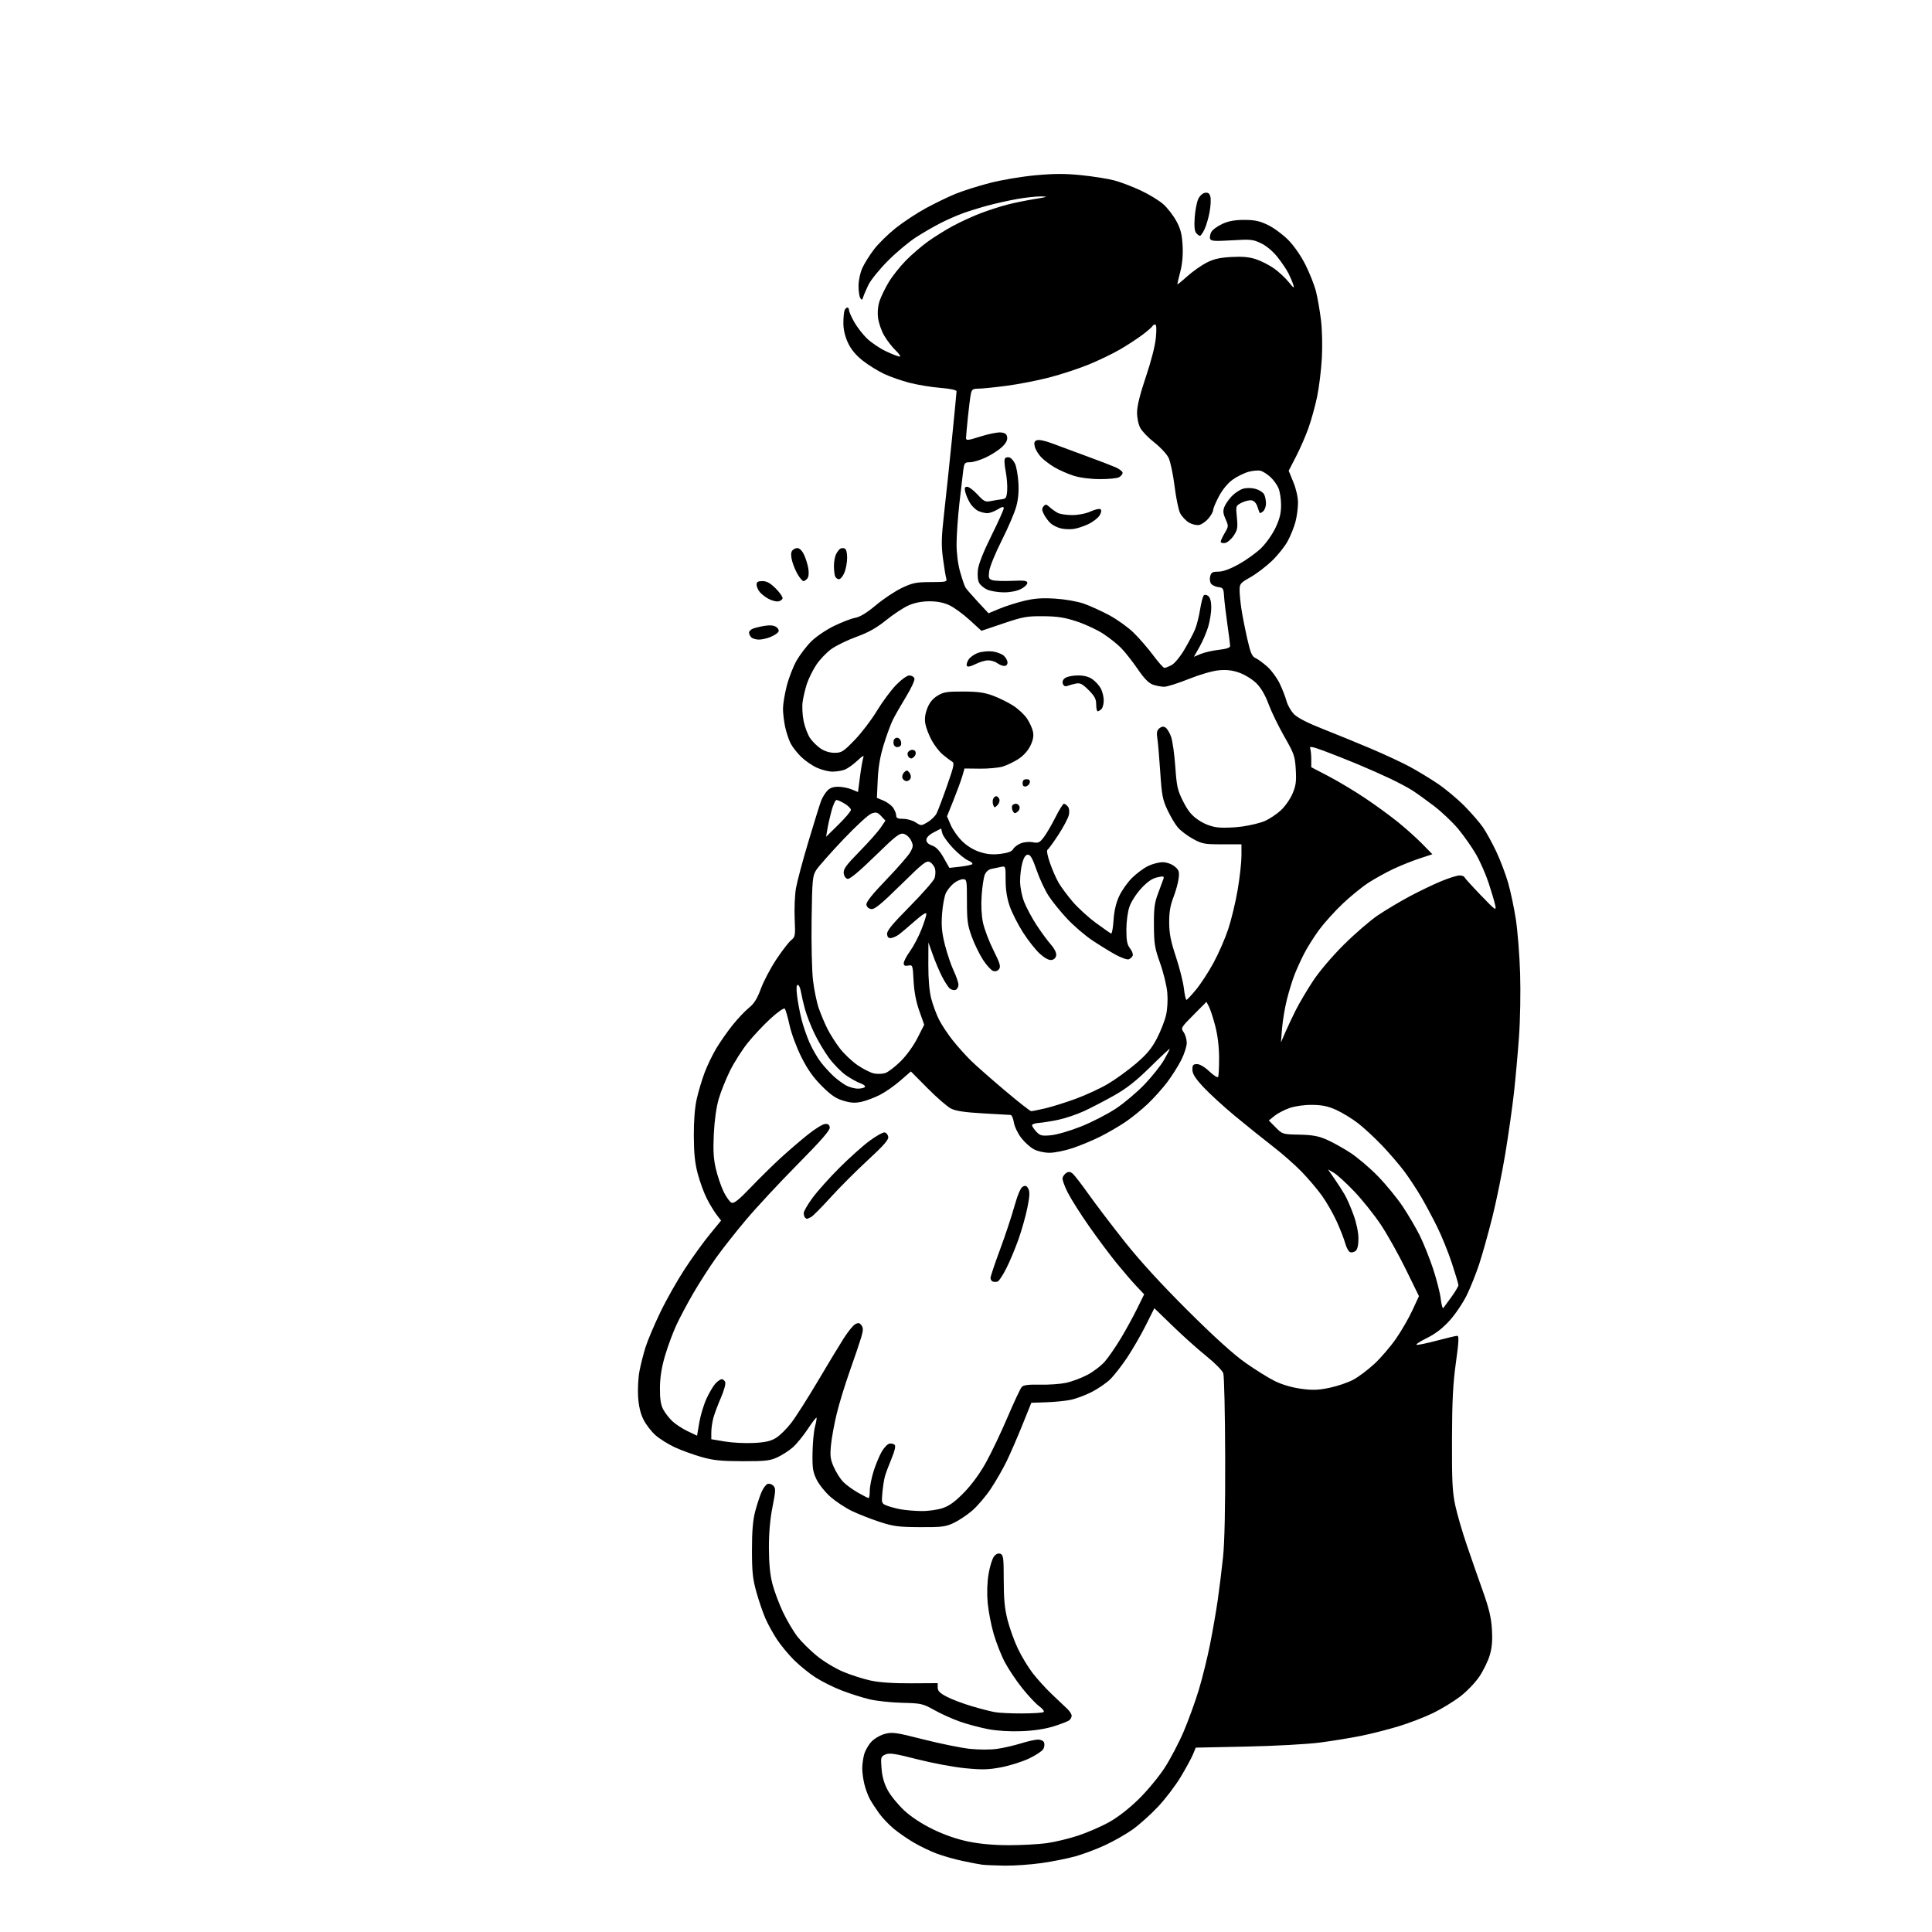 <svg version="1.1" xmlns="http://www.w3.org/2000/svg" xmlns:xlink="http://www.w3.org/1999/xlink" width="1024" height="1024" viewBox="0 0 1024 1024"><path stroke="none" fill="black" fill-rule="evenodd" d="M532.5,988.832C527.55,988.76 522.15,988.525 520.5,988.31C518.85,988.096 514.125,987.197 510.0,986.312C505.875,985.428 499.773,983.682 496.441,982.433C493.108,981.183 487.674,978.574 484.366,976.635C481.057,974.696 476.279,971.397 473.747,969.305C471.215,967.212 467.737,963.558 466.017,961.184C464.298,958.81 462.093,955.435 461.116,953.684C460.14,951.933 458.815,948.388 458.171,945.807C457.527,943.226 457.003,939.401 457.006,937.307C457.009,935.213 457.47,931.848 458.031,929.829C458.592,927.809 460.308,924.811 461.845,923.166C463.408,921.493 466.556,919.658 468.987,919.003C472.934,917.941 474.817,918.209 489.417,921.915C498.263,924.16 509.276,926.405 513.89,926.903C518.763,927.429 524.869,927.443 528.453,926.935C531.848,926.455 537.522,925.153 541.063,924.044C544.603,922.934 548.689,922.02 550.143,922.013C551.633,922.006 553.049,922.686 553.389,923.572C553.721,924.437 553.54,925.992 552.986,927.026C552.432,928.061 549.053,930.305 545.476,932.012C541.899,933.718 535.266,935.822 530.736,936.685C523.908,937.987 520.62,938.073 511.5,937.185C505.45,936.597 494.042,934.463 486.149,932.443C474.192,929.384 471.375,928.964 469.265,929.925C466.853,931.024 466.757,931.382 467.242,937.426C467.591,941.773 468.642,945.409 470.578,948.966C472.132,951.822 476.045,956.603 479.272,959.591C483.006,963.049 488.539,966.677 494.494,969.574C500.548,972.519 507.141,974.804 513.175,976.05C519.357,977.325 526.605,977.978 534.678,977.987C541.375,977.994 550.375,977.519 554.678,976.93C558.98,976.342 566.55,974.52 571.5,972.881C576.45,971.243 583.87,968.012 587.989,965.701C592.573,963.13 598.636,958.396 603.618,953.5C608.094,949.1 614.239,941.675 617.272,937.0C620.306,932.325 624.844,923.683 627.356,917.795C629.868,911.907 633.469,901.993 635.357,895.763C637.246,889.534 639.947,878.601 641.361,871.469C642.775,864.336 644.609,853.775 645.437,848.0C646.266,842.225 647.517,832.1 648.218,825.5C649.063,817.543 649.45,799.519 649.369,772.0C649.301,749.175 648.852,729.326 648.373,727.89C647.891,726.45 643.929,722.416 639.533,718.89C635.152,715.376 627.125,708.199 621.697,702.941L611.828,693.383L607.294,702.441C604.8,707.424 600.367,715.1 597.443,719.5C594.519,723.9 590.411,729.15 588.313,731.166C586.216,733.182 581.77,736.207 578.433,737.887C575.095,739.568 570.145,741.398 567.433,741.955C564.72,742.512 558.929,743.087 554.564,743.234L546.629,743.5L541.935,755.145C539.353,761.55 535.616,770.168 533.63,774.297C531.644,778.425 527.798,785.124 525.084,789.183C522.369,793.241 517.869,798.484 515.082,800.833C512.296,803.183 507.875,806.094 505.258,807.303C501.093,809.226 498.879,809.49 487.5,809.423C476.097,809.355 473.456,809.002 466.0,806.555C461.325,805.021 454.739,802.422 451.365,800.78C447.991,799.138 442.969,795.816 440.205,793.398C437.441,790.98 434.126,786.864 432.84,784.251C430.835,780.181 430.522,778.134 430.654,769.964C430.739,764.719 431.331,758.486 431.97,756.113C432.609,753.74 432.958,751.625 432.746,751.413C432.535,751.201 430.431,753.944 428.071,757.507C425.711,761.07 422.165,765.404 420.191,767.137C418.217,768.87 414.554,771.236 412.051,772.394C408.095,774.225 405.669,774.496 393.5,774.468C382.096,774.441 378.056,774.023 371.711,772.21C367.428,770.986 361.128,768.696 357.711,767.121C354.295,765.546 349.696,762.682 347.492,760.757C345.287,758.833 342.402,755.092 341.08,752.445C339.444,749.17 338.526,745.296 338.207,740.321C337.949,736.301 338.27,730.196 338.921,726.755C339.572,723.315 341.029,717.575 342.16,714.0C343.29,710.425 346.816,702.1 349.995,695.5C353.174,688.9 359.026,678.55 363,672.5C366.975,666.45 372.918,658.224 376.208,654.219L382.19,646.938L379.737,643.719C378.388,641.949 376.065,638.094 374.576,635.154C373.087,632.214 370.952,626.364 369.831,622.154C368.318,616.475 367.779,611.275 367.74,602.0C367.706,593.922 368.259,586.983 369.302,582.385C370.19,578.471 372.06,572.23 373.458,568.515C374.856,564.8 377.652,559.002 379.67,555.631C381.688,552.259 385.563,546.722 388.281,543.328C390.999,539.933 394.891,535.815 396.93,534.176C399.696,531.954 401.313,529.367 403.298,523.991C404.761,520.028 408.457,513.03 411.511,508.44C414.565,503.85 418.089,499.286 419.342,498.297C421.492,496.601 421.596,495.956 421.194,486.826C420.96,481.506 421.271,474.266 421.885,470.738C422.5,467.209 425.485,456.037 428.52,445.911C431.555,435.785 434.552,426.15 435.181,424.5C435.809,422.85 437.229,420.487 438.336,419.25C439.764,417.653 441.469,417 444.206,417.0C446.328,417 449.571,417.629 451.412,418.399L454.76,419.797L455.813,411.649C456.393,407.167 457.188,402.6 457.581,401.5C458.083,400.093 457.14,400.594 454.397,403.19C452.254,405.22 449.233,407.358 447.685,407.94C446.137,408.523 443.212,408.99 441.185,408.978C439.158,408.966 435.475,408.041 433.0,406.923C430.525,405.805 426.774,403.228 424.665,401.195C422.556,399.163 420.024,395.925 419.038,394.0C418.053,392.075 416.741,388.115 416.123,385.201C415.505,382.286 415.0,377.971 415.0,375.611C415.0,373.251 415.893,367.827 416.985,363.557C418.077,359.288 420.422,353.253 422.196,350.147C423.97,347.041 427.464,342.465 429.961,339.977C432.477,337.47 437.842,333.823 442.0,331.794C446.125,329.781 451.212,327.824 453.305,327.445C455.881,326.979 459.434,324.808 464.305,320.724C468.262,317.406 474.425,313.307 478.0,311.614C483.71,308.91 485.569,308.534 493.301,308.518C501.626,308.501 502.069,308.392 501.514,306.5C501.192,305.4 500.415,300.66 499.789,295.967C498.845,288.888 498.95,284.797 500.404,271.967C501.369,263.46 503.243,245.7 504.569,232.5C505.895,219.3 506.985,207.999 506.99,207.388C506.996,206.71 503.65,206.003 498.436,205.58C493.725,205.198 486.413,204.001 482.186,202.92C477.958,201.839 471.8,199.683 468.5,198.128C465.2,196.574 460.097,193.392 457.16,191.057C453.56,188.195 451.039,185.132 449.42,181.656C447.869,178.324 447.016,174.672 447.01,171.332C447.004,168.489 447.273,165.452 447.607,164.582C447.941,163.712 448.616,163 449.107,163C449.598,163 450.0,163.618 450.0,164.374C450.0,165.13 451.21,167.912 452.688,170.558C454.167,173.203 457.204,177.151 459.438,179.331C461.672,181.511 466.2,184.578 469.5,186.146C472.8,187.715 476.095,188.999 476.821,188.999C477.548,189 476.609,187.537 474.735,185.75C472.861,183.962 470.114,180.409 468.629,177.852C467.145,175.296 465.678,171.021 465.369,168.352C465.012,165.266 465.348,161.946 466.294,159.231C467.111,156.882 469.292,152.456 471.14,149.393C472.988,146.331 476.997,141.278 480.049,138.163C483.101,135.048 488.371,130.498 491.76,128.052C495.15,125.606 501.203,121.838 505.212,119.679C509.22,117.521 515.875,114.483 520.0,112.929C524.125,111.375 530.425,109.348 534.0,108.426C537.575,107.504 544.1,106.175 548.5,105.474C555.181,104.408 555.758,104.182 552.0,104.1C549.525,104.047 543.764,104.66 539.197,105.464C534.631,106.268 527.431,107.875 523.197,109.036C518.964,110.197 513.136,112.008 510.247,113.06C507.358,114.113 502.183,116.387 498.747,118.115C495.311,119.842 489.35,123.283 485.5,125.761C481.65,128.239 474.883,133.919 470.463,138.383C466.043,142.847 461.454,148.525 460.265,151.0C459.077,153.475 457.832,156.387 457.499,157.472C456.992,159.12 456.739,159.202 455.962,157.972C455.45,157.162 455.034,154.25 455.037,151.5C455.041,148.625 455.907,144.598 457.074,142.025C458.19,139.564 460.993,135.096 463.302,132.096C465.611,129.097 470.762,124.046 474.749,120.874C478.736,117.702 485.915,112.971 490.703,110.361C495.491,107.751 502.579,104.32 506.454,102.737C510.329,101.153 518.509,98.561 524.631,96.977C530.868,95.363 541.52,93.57 548.861,92.9C558.896,91.983 564.598,91.974 573.231,92.863C579.429,93.501 587.2,94.73 590.5,95.595C593.8,96.46 600.143,98.868 604.595,100.946C609.047,103.024 614.475,106.338 616.657,108.309C618.839,110.28 621.913,114.262 623.49,117.158C625.719,121.255 626.452,124.102 626.793,129.987C627.084,135.006 626.688,139.671 625.615,143.856C624.727,147.324 624.0,150.392 624.0,150.673C624,150.955 626.342,149.079 629.205,146.506C632.068,143.932 636.68,140.663 639.455,139.242C643.274,137.287 646.477,136.55 652.633,136.21C658.538,135.884 662.135,136.216 665.765,137.422C668.514,138.335 672.811,140.538 675.312,142.316C677.814,144.095 681.298,147.339 683.054,149.525C685.642,152.747 686.105,153.026 685.495,151.0C685.082,149.625 683.933,146.894 682.944,144.931C681.954,142.968 679.346,139.087 677.148,136.307C674.736,133.255 671.296,130.353 668.464,128.983C664.142,126.89 662.922,126.765 652.864,127.376C643.85,127.923 641.856,127.788 641.399,126.597C641.095,125.805 641.369,124.179 642.009,122.984C642.648,121.789 645.27,119.854 647.836,118.683C651.181,117.156 654.48,116.555 659.5,116.558C665.075,116.561 667.64,117.116 672.103,119.284C675.185,120.781 680.014,124.351 682.835,127.217C685.902,130.332 689.58,135.659 691.98,140.464C694.189,144.884 696.676,151.199 697.507,154.497C698.339,157.795 699.519,164.545 700.13,169.497C700.774,174.72 700.97,183.329 700.597,190.0C700.244,196.325 699.099,205.55 698.054,210.5C697.009,215.45 694.944,222.875 693.467,227.0C691.989,231.125 689.036,237.879 686.904,242.009L683.028,249.519L685.49,255.509C686.968,259.104 687.957,263.5 687.964,266.5C687.971,269.25 687.359,273.817 686.605,276.65C685.851,279.482 683.985,284.094 682.459,286.899C680.932,289.703 677.146,294.417 674.046,297.375C670.945,300.333 665.841,304.201 662.704,305.972C657.389,308.971 657.001,309.44 657.008,312.845C657.012,314.855 657.464,319.425 658.012,323.0C658.561,326.575 659.945,333.608 661.089,338.628C662.811,346.186 663.575,347.941 665.531,348.832C666.83,349.424 669.668,351.512 671.838,353.473C674.008,355.433 676.925,359.447 678.319,362.393C679.714,365.339 681.33,369.512 681.91,371.667C682.491,373.822 684.269,376.916 685.863,378.542C687.743,380.461 693.105,383.208 701.131,386.364C707.934,389.04 719.35,393.708 726.5,396.737C733.65,399.767 742.875,404.057 747.0,406.271C751.125,408.485 757.868,412.564 761.984,415.337C766.1,418.109 772.492,423.442 776.187,427.189C779.882,430.936 784.295,436.022 785.994,438.491C787.693,440.961 790.849,446.698 793.008,451.241C795.166,455.783 798.028,463.336 799.368,468.023C800.708,472.711 802.553,481.486 803.469,487.523C804.386,493.561 805.387,506.375 805.695,516.0C806.005,525.695 805.74,540.636 805.1,549.5C804.465,558.3 803.272,571.575 802.448,579.0C801.625,586.425 799.587,600.825 797.919,611.0C796.251,621.175 793.138,636.475 791.001,645.0C788.864,653.525 785.752,664.664 784.086,669.754C782.42,674.843 779.426,682.352 777.433,686.439C775.44,690.526 771.355,696.582 768.356,699.896C764.604,704.042 760.846,706.935 756.314,709.166C752.691,710.95 750.215,712.572 750.812,712.771C751.408,712.969 756.235,711.977 761.537,710.566C766.84,709.155 771.733,708.0 772.41,708.0C773.35,708.0 773.172,711.372 771.655,722.25C770.108,733.343 769.65,742.37 769.584,763.0C769.514,785.235 769.797,790.868 771.344,798.0C772.358,802.675 775.109,812.125 777.458,819.0C779.806,825.875 783.644,836.873 785.986,843.44C789.193,852.43 790.37,857.384 790.751,863.492C791.114,869.303 790.796,873.19 789.631,877.197C788.737,880.274 786.246,885.408 784.095,888.607C781.909,891.859 777.389,896.554 773.843,899.256C770.354,901.914 763.9,905.835 759.5,907.971C755.1,910.106 747.0,913.23 741.5,914.912C736.0,916.594 727.059,918.878 721.631,919.987C716.203,921.096 706.303,922.714 699.631,923.582C692.799,924.472 675.768,925.406 660.64,925.722L633.78,926.282L632.288,929.891C631.467,931.876 628.511,937.296 625.719,941.936C622.926,946.575 617.461,953.719 613.575,957.811C609.689,961.902 603.736,967.228 600.348,969.646C596.959,972.064 590.432,975.789 585.844,977.924C581.255,980.059 574.101,982.748 569.947,983.9C565.793,985.051 557.693,986.662 551.947,987.479C546.201,988.295 537.45,988.904 532.5,988.832zM541.5,917.561C535.257,917.805 528.593,917.402 523.763,916.488C519.508,915.682 512.816,913.901 508.893,912.53C504.97,911.16 498.84,908.405 495.271,906.409C489.08,902.947 488.291,902.768 478.141,902.521C472.288,902.378 464.468,901.536 460.763,900.648C457.057,899.761 450.467,897.662 446.118,895.985C441.769,894.308 435.492,891.179 432.169,889.031C428.846,886.883 423.732,882.735 420.804,879.813C417.876,876.891 413.828,871.995 411.809,868.934C409.79,865.873 407.059,860.923 405.741,857.934C404.422,854.945 402.268,848.675 400.954,844.0C398.954,836.885 398.564,833.218 398.562,821.5C398.56,811.417 399.042,805.681 400.284,801.0C401.233,797.425 402.739,792.839 403.63,790.809C404.521,788.779 405.949,786.85 406.803,786.522C407.657,786.195 409.035,786.606 409.866,787.437C411.213,788.785 411.167,790.003 409.438,798.724C408.148,805.232 407.513,812.511 407.539,820.5C407.566,828.767 408.145,834.678 409.399,839.5C410.401,843.35 412.927,850.1 415.013,854.5C417.1,858.9 420.545,864.735 422.669,867.466C424.794,870.197 429.45,874.803 433.016,877.7C436.582,880.598 442.816,884.362 446.87,886.063C450.923,887.765 457.448,889.856 461.37,890.709C466.085,891.736 473.327,892.235 482.75,892.183L497.0,892.105L497.0,894.448C497.0,896.231 498.148,897.391 501.808,899.305C504.453,900.687 510.415,902.945 515.058,904.32C519.701,905.696 525.3,907.131 527.5,907.509C529.7,907.887 536.111,908.18 541.746,908.16C547.381,908.139 552.472,907.826 553.058,907.464C553.686,907.076 552.762,905.8 550.812,904.362C548.991,903.018 544.914,898.674 541.754,894.709C538.594,890.744 534.457,884.558 532.561,880.963C530.666,877.367 528.002,870.585 526.642,865.892C525.282,861.199 523.854,853.746 523.468,849.331C523.033,844.341 523.225,838.597 523.975,834.151C524.638,830.217 525.932,826.071 526.849,824.938C527.938,823.593 529.122,823.11 530.259,823.546C531.792,824.134 532.0,825.792 532.0,837.447C532.0,847.432 532.495,852.621 534.016,858.59C535.125,862.941 537.584,869.776 539.481,873.781C541.379,877.786 544.913,883.636 547.335,886.781C549.758,889.926 554.348,894.975 557.536,898.0C560.724,901.025 564.383,904.492 565.666,905.705C566.95,906.917 568.0,908.549 568.0,909.332C568.0,910.115 567.438,911.213 566.75,911.773C566.062,912.333 562.35,913.776 558.5,914.98C553.94,916.406 548.015,917.305 541.5,917.561zM488.072,800.89C491.828,800.953 496.755,800.291 499.572,799.345C503.207,798.124 506.205,795.941 511.0,791.021C515.124,786.79 519.404,780.907 522.71,774.926C525.575,769.742 530.696,758.975 534.09,751.0C537.484,743.025 540.845,735.873 541.56,735.106C542.502,734.095 545.15,733.765 551.18,733.905C555.756,734.012 561.975,733.578 565.0,732.941C568.025,732.304 573.122,730.401 576.326,728.711C579.53,727.022 583.726,723.809 585.649,721.57C587.573,719.332 591.318,713.9 593.973,709.5C596.627,705.1 600.516,698.016 602.615,693.758L606.431,686.015L602.391,681.758C600.169,679.416 595.42,673.9 591.837,669.5C588.255,665.1 581.703,656.325 577.276,650.0C572.85,643.675 567.791,635.705 566.034,632.289C564.276,628.873 562.987,625.322 563.169,624.396C563.351,623.471 564.25,622.242 565.166,621.665C566.385,620.898 567.285,620.992 568.518,622.015C569.444,622.784 573.249,627.708 576.973,632.957C580.697,638.205 589.269,649.475 596.023,658.0C604.117,668.217 615.494,680.659 629.401,694.505C643.381,708.422 653.706,717.773 660.0,722.22C665.225,725.911 672.245,730.291 675.601,731.955C679.393,733.834 684.62,735.384 689.409,736.051C695.667,736.921 698.536,736.829 704.677,735.559C708.836,734.699 714.529,732.759 717.329,731.247C720.129,729.736 725.192,725.915 728.581,722.756C731.969,719.597 737.084,713.624 739.946,709.483C742.809,705.342 746.708,698.584 748.611,694.465L752.072,686.976L745.104,672.738C741.272,664.907 735.318,654.275 731.873,649.11C728.428,643.946 722.144,636.071 717.91,631.61C713.675,627.15 708.776,622.666 707.025,621.646L703.839,619.792L707.21,624.646C709.064,627.316 711.545,631.162 712.724,633.194C713.902,635.226 716.022,640.09 717.433,644.004C718.975,648.278 720.0,653.243 720.0,656.437C720.0,659.924 719.488,662.18 718.513,662.989C717.695,663.668 716.368,663.972 715.565,663.663C714.762,663.355 713.605,661.248 712.995,658.98C712.384,656.713 710.337,651.461 708.445,647.309C706.553,643.157 703.016,637.002 700.586,633.63C698.156,630.259 693.317,624.564 689.834,620.975C686.35,617.386 679.45,611.326 674.5,607.509C669.55,603.691 660.55,596.46 654.5,591.441C648.45,586.422 640.913,579.519 637.75,576.101C633.46,571.464 632.0,569.139 632.0,566.943C632.0,564.484 632.404,564.0 634.458,564.0C635.944,564.0 638.523,565.529 640.981,567.867C643.217,569.994 645.302,571.321 645.614,570.816C645.926,570.31 646.167,565.758 646.149,560.698C646.128,554.813 645.393,548.721 644.108,543.783C643.003,539.539 641.502,534.927 640.772,533.534L639.445,531.001L632.597,537.902C625.898,544.653 625.784,544.854 627.374,547.124C628.268,548.401 629.0,550.933 629.0,552.751C629.0,554.569 627.699,558.635 626.108,561.785C624.518,564.936 621.189,570.21 618.711,573.507C616.233,576.803 611.572,582.002 608.353,585.06C605.134,588.118 599.8,592.444 596.5,594.674C593.2,596.904 587.252,600.363 583.283,602.36C579.313,604.358 572.709,607.119 568.606,608.496C564.504,609.873 558.97,611.0 556.308,611.0C553.519,611.0 549.993,610.216 547.984,609.148C546.068,608.129 543.037,605.394 541.249,603.069C539.461,600.745 537.716,597.078 537.371,594.921C537.027,592.765 536.239,590.974 535.622,590.941C535.005,590.909 528.425,590.535 521.0,590.11C511.17,589.547 506.549,588.848 504.0,587.539C502.075,586.55 496.514,581.724 491.642,576.814L482.785,567.887L477.128,572.807C474.017,575.514 469.149,578.904 466.31,580.343C463.472,581.781 459.141,583.408 456.686,583.958C453.248,584.729 451.031,584.604 447.03,583.416C443.018,582.225 440.407,580.444 435.55,575.587C431.017,571.054 427.993,566.764 424.713,560.212C422.145,555.081 419.423,547.723 418.463,543.312C417.527,539.016 416.391,535.099 415.939,534.608C415.477,534.108 412.178,536.408 408.423,539.85C404.741,543.223 399.291,549.025 396.312,552.742C393.333,556.459 389.111,563.1 386.93,567.5C384.749,571.9 382.047,578.65 380.927,582.5C379.675,586.801 378.676,593.934 378.336,601.0C377.917,609.71 378.18,614.198 379.417,619.5C380.316,623.35 382.177,628.819 383.552,631.653C384.927,634.487 386.828,637.106 387.776,637.473C389.065,637.972 391.646,635.898 398.0,629.256C402.675,624.37 409.874,617.294 413.998,613.531C418.122,609.768 424.512,604.283 428.198,601.342C431.885,598.401 435.934,595.883 437.197,595.747C438.848,595.569 439.577,596.073 439.789,597.54C440.005,599.031 435.402,604.318 422.663,617.208C413.081,626.903 400.759,640.161 395.281,646.668C389.803,653.176 382.609,662.325 379.294,667.0C375.979,671.675 370.692,679.911 367.544,685.303C364.396,690.695 360.304,698.39 358.45,702.403C356.595,706.416 353.902,713.704 352.465,718.6C350.658,724.752 349.83,729.977 349.782,735.522C349.732,741.31 350.2,744.486 351.461,746.924C352.422,748.782 354.624,751.633 356.354,753.259C358.084,754.884 361.741,757.277 364.48,758.577L369.461,760.939L370.622,754.045C371.261,750.254 372.983,744.532 374.45,741.329C375.916,738.126 378.068,734.492 379.232,733.253C380.396,732.014 381.897,731.0 382.567,731.0C383.238,731.0 384.059,731.712 384.393,732.582C384.727,733.452 383.693,737.165 382.096,740.832C380.499,744.499 378.701,749.3 378.101,751.5C377.502,753.7 377.009,757.147 377.006,759.16L377.0,762.819L384.158,764.027C388.096,764.691 394.993,765.041 399.486,764.805C405.717,764.478 408.528,763.837 411.335,762.102C413.36,760.85 416.975,757.278 419.368,754.163C421.762,751.049 428.116,741.075 433.488,732.0C438.86,722.925 445.064,712.668 447.273,709.208C449.483,705.747 452.202,702.427 453.316,701.831C454.924,700.971 455.6,701.1 456.592,702.457C457.6,703.835 457.563,705.11 456.402,709.018C455.61,711.686 452.913,719.636 450.41,726.684C447.906,733.733 444.792,743.896 443.488,749.268C442.184,754.641 440.815,762.11 440.445,765.866C439.875,771.645 440.105,773.449 441.939,777.598C443.132,780.294 445.321,783.768 446.804,785.318C448.287,786.868 451.805,789.456 454.622,791.068C457.439,792.681 460.026,794.0 460.372,794.0C460.717,794.0 461.0,792.247 461.0,790.105C461.0,787.963 461.899,783.351 462.997,779.855C464.096,776.36 466.02,771.704 467.274,769.508C468.528,767.313 470.377,765.358 471.383,765.165C472.389,764.971 473.653,765.253 474.192,765.792C474.832,766.432 474.249,768.981 472.515,773.136C471.055,776.636 469.484,780.85 469.026,782.5C468.567,784.15 467.961,788.048 467.677,791.162C467.186,796.565 467.285,796.875 469.831,797.926C471.299,798.531 474.525,799.421 477.0,799.904C479.475,800.386 484.457,800.83 488.072,800.89zM764.971,693.306C765.346,692.863 767.306,690.19 769.326,687.366C771.347,684.542 773.0,681.756 773.0,681.173C773.0,680.591 771.461,675.415 769.579,669.671C767.697,663.927 764.187,655.239 761.778,650.364C759.369,645.489 755.552,638.347 753.296,634.492C751.041,630.638 747.135,624.686 744.617,621.265C742.098,617.845 736.767,611.601 732.769,607.391C728.771,603.181 722.917,597.748 719.76,595.318C716.604,592.887 711.429,589.725 708.26,588.29C703.898,586.314 700.801,585.664 695.5,585.611C691.279,585.57 686.515,586.23 683.5,587.275C680.75,588.228 677.15,590.104 675.5,591.444L672.5,593.881L676.12,597.544C679.71,601.176 679.816,601.208 688.62,601.387C695.487,601.527 698.747,602.108 703.0,603.951C706.025,605.262 711.65,608.364 715.5,610.846C719.35,613.327 726.028,618.989 730.339,623.429C734.651,627.868 740.574,635.1 743.502,639.5C746.431,643.9 750.441,650.728 752.415,654.673C754.389,658.618 757.562,666.502 759.466,672.192C761.37,677.883 763.234,685.143 763.608,688.325C763.982,691.508 764.595,693.749 764.971,693.306zM528.801,679.226C528.086,679.49 526.938,679.509 526.25,679.269C525.562,679.03 525.0,678.16 525.0,677.338C525.0,676.515 527.206,669.915 529.902,662.671C532.598,655.427 536.04,645.092 537.551,639.705C539.351,633.289 540.922,629.577 542.107,628.943C543.515,628.189 544.164,628.438 545.033,630.062C545.883,631.649 545.764,634.056 544.542,640.09C543.657,644.458 541.546,651.961 539.851,656.765C538.157,661.569 535.27,668.481 533.436,672.123C531.603,675.766 529.517,678.962 528.801,679.226zM427.732,646.0C427.513,646.0 427.033,645.7 426.667,645.333C426.3,644.967 426.0,643.891 426.0,642.943C426.0,641.996 428.106,638.358 430.68,634.86C433.255,631.362 439.667,624.197 444.93,618.937C450.194,613.678 457.383,607.246 460.907,604.644C464.43,602.042 468.03,600.05 468.907,600.217C469.783,600.384 470.634,601.451 470.797,602.588C471.017,604.12 468.215,607.305 459.977,614.887C453.863,620.514 444.997,629.389 440.274,634.608C435.551,639.827 430.887,644.525 429.909,645.049C428.931,645.572 427.952,646.0 427.732,646.0zM557.0,601.717C560.058,601.442 567.134,599.384 572.936,597.08C578.676,594.801 587.032,590.502 591.505,587.526C595.977,584.55 602.848,578.734 606.772,574.603C610.696,570.472 615.274,564.709 616.944,561.796C618.615,558.883 619.985,556.243 619.991,555.928C619.996,555.613 615.388,559.901 609.75,565.457C602.13,572.966 597.191,576.859 590.5,580.631C585.55,583.422 578.38,587.145 574.568,588.905C570.755,590.664 564.623,592.738 560.941,593.513C557.258,594.287 552.615,595.031 550.623,595.165C548.63,595.299 547.0,595.85 547.0,596.39C547.0,596.93 548.013,598.46 549.25,599.79C551.243,601.933 552.128,602.153 557.0,601.717zM546.5,588.929C547.05,588.952 550.425,588.285 554.0,587.447C557.575,586.609 564.84,584.333 570.144,582.389C575.449,580.446 583.099,576.91 587.144,574.533C591.19,572.155 597.899,567.3 602.054,563.743C607.861,558.771 610.433,555.684 613.181,550.388C615.147,546.6 617.321,541.075 618.011,538.11C618.757,534.906 619.031,530.039 618.685,526.11C618.365,522.475 616.656,515.45 614.887,510.5C612.037,502.523 611.663,500.25 611.6,490.5C611.541,481.351 611.913,478.49 613.811,473.5C615.066,470.2 616.34,466.75 616.641,465.834C617.119,464.381 616.697,464.277 613.345,465.02C610.619,465.624 608.15,467.33 604.862,470.884C602.245,473.712 599.521,477.958 598.612,480.627C597.7,483.303 597.0,488.575 597.0,492.77C597.0,498.599 597.416,500.713 598.944,502.656C600.013,504.015 600.654,505.739 600.367,506.487C600.08,507.234 599.145,508.114 598.289,508.443C597.433,508.771 594.205,507.635 591.116,505.918C588.027,504.201 582.473,500.77 578.773,498.294C575.073,495.818 569.223,490.797 565.773,487.136C562.323,483.475 557.876,478.009 555.891,474.99C553.906,471.97 551.004,465.788 549.442,461.25C547.329,455.111 546.151,453.0 544.84,453.0C543.623,453.0 542.703,454.315 541.867,457.25C541.201,459.587 540.661,463.975 540.667,467.0C540.673,470.226 541.567,474.788 542.829,478.032C544.012,481.075 546.975,486.6 549.411,490.31C551.848,494.021 555.253,498.663 556.978,500.627C558.878,502.792 559.992,505.046 559.807,506.349C559.618,507.673 558.661,508.619 557.32,508.81C555.923,509.009 553.696,507.817 551.121,505.491C548.911,503.494 544.896,498.404 542.198,494.18C539.501,489.956 536.328,483.686 535.147,480.246C533.696,476.02 533.0,471.555 533.0,466.477C533.0,458.989 532.991,458.964 530.5,459.481C529.125,459.766 526.859,460.238 525.465,460.528C523.902,460.853 522.534,462.095 521.899,463.765C521.333,465.255 520.608,470.174 520.289,474.695C519.924,479.873 520.193,485.195 521.016,489.074C521.734,492.46 524.214,499.001 526.527,503.609C529.965,510.459 530.514,512.283 529.539,513.615C528.798,514.63 527.617,515.013 526.413,514.631C525.35,514.294 522.945,511.674 521.07,508.81C519.196,505.946 516.5,500.43 515.081,496.552C512.853,490.464 512.5,487.893 512.5,477.75C512.5,466.453 512.418,465.999 510.385,466C509.222,466 507.075,466.94 505.615,468.088C504.155,469.237 502.27,471.51 501.428,473.14C500.585,474.77 499.635,479.797 499.316,484.312C498.859,490.792 499.181,494.281 500.848,500.872C502.01,505.465 504.094,511.619 505.48,514.549C506.866,517.479 508.0,520.818 508.0,521.969C508.0,523.121 507.319,524.324 506.487,524.643C505.655,524.963 504.27,524.639 503.409,523.925C502.548,523.21 500.689,520.347 499.276,517.563C497.864,514.778 495.666,509.575 494.392,506.0L492.075,499.5L492.037,511.356C492.013,519.016 492.557,525.36 493.574,529.284C494.439,532.624 496.298,537.639 497.704,540.429C499.11,543.218 502.416,548.2 505.051,551.5C507.685,554.8 512.014,559.621 514.67,562.213C517.327,564.805 525.35,571.867 532.5,577.907C539.65,583.946 545.95,588.906 546.5,588.929zM454.675,577.0C456.439,577.0 458.133,576.594 458.44,576.097C458.747,575.601 457.653,574.726 456.011,574.154C454.368,573.581 450.959,571.692 448.436,569.956C445.913,568.22 441.849,564.084 439.405,560.764C436.962,557.445 433.438,551.517 431.575,547.59C429.711,543.663 427.507,537.987 426.675,534.975C425.844,531.964 424.881,527.812 424.536,525.75C424.192,523.688 423.428,522.0 422.839,522.0C422.123,522.0 421.999,523.901 422.463,527.75C422.844,530.913 423.872,536.425 424.748,540.0C425.624,543.575 427.598,549.319 429.135,552.765C430.672,556.211 433.408,560.909 435.215,563.205C437.022,565.501 440.008,568.757 441.85,570.44C443.693,572.123 446.611,574.288 448.335,575.25C450.059,576.212 452.912,577.0 454.675,577.0zM469.234,568.733C470.737,568.228 474.372,565.449 477.312,562.556C480.43,559.487 484.154,554.347 486.252,550.218L489.848,543.14L487.259,535.82C485.533,530.94 484.52,525.637 484.22,519.911C483.78,511.493 483.723,511.33 481.385,511.777C479.614,512.116 479.0,511.787 479.0,510.501C479.0,509.548 480.503,506.683 482.34,504.134C484.177,501.585 486.877,496.458 488.34,492.739C489.803,489.021 491.0,485.264 491.0,484.391C491.0,483.351 488.896,484.651 484.911,488.151C481.562,491.093 477.85,494.242 476.661,495.15C475.473,496.057 473.6,496.957 472.5,497.15C471.046,497.404 470.412,496.876 470.176,495.216C469.924,493.437 472.576,490.172 482.176,480.446C488.954,473.579 494.881,466.825 495.348,465.437C495.814,464.05 495.921,461.821 495.586,460.486C495.251,459.15 494.041,457.557 492.898,456.945C491.028,455.945 489.47,457.159 477.436,468.989C467.009,479.241 463.551,482.075 461.777,481.823C460.403,481.628 459.387,480.707 459.215,479.5C459.016,478.108 462.257,474.042 469.872,466.13C475.89,459.877 481.592,453.316 482.543,451.55C484.062,448.73 484.103,447.99 482.886,445.462C482.12,443.872 480.382,442.302 479.0,441.952C476.818,441.4 474.879,442.9 463.768,453.736C455.397,461.899 450.43,466.039 449.268,465.818C448.209,465.617 447.376,464.413 447.191,462.817C446.937,460.629 448.433,458.57 455.541,451.326C460.304,446.472 465.348,440.801 466.75,438.724L469.3,434.948L467.056,432.559C465.127,430.506 464.405,430.312 461.921,431.177C460.309,431.739 453.647,437.865 446.855,445.032C440.158,452.099 433.738,459.364 432.589,461.177C430.656,464.228 430.475,466.187 430.166,487.462C429.982,500.106 430.313,514.536 430.902,519.529C431.491,524.522 432.853,531.167 433.93,534.295C435.006,537.424 437.073,542.35 438.522,545.242C439.971,548.134 442.948,552.826 445.138,555.669C447.327,558.512 451.529,562.498 454.477,564.528C457.424,566.558 461.335,568.541 463.168,568.934C465,569.327 467.73,569.237 469.234,568.733zM681.304,547.0C682.615,543.975 685.145,538.628 686.925,535.117C688.706,531.606 692.701,524.856 695.802,520.117C699.127,515.035 705.815,507.135 712.104,500.859C717.968,495.007 726.139,487.943 730.26,485.162C734.381,482.381 741.971,477.852 747.127,475.098C752.282,472.344 759.824,468.72 763.888,467.045C767.951,465.37 772.301,464.0 773.554,464.0C774.808,464.0 775.983,464.406 776.167,464.903C776.35,465.4 780.256,469.71 784.846,474.48C792.654,482.594 793.148,482.939 792.503,479.827C792.124,477.997 790.552,472.675 789.009,468.0C787.467,463.325 784.441,456.459 782.284,452.741C780.127,449.024 775.925,443.036 772.945,439.433C769.965,435.831 764.146,430.308 760.014,427.16C755.881,424.012 750.7,420.291 748.5,418.891C746.3,417.49 741.125,414.734 737.0,412.767C732.875,410.799 725.0,407.311 719.5,405.016C714.0,402.72 705.971,399.544 701.657,397.957C695.512,395.696 693.942,395.406 694.407,396.618C694.733,397.468 695.0,400.069 695.0,402.398L695.0,406.633L704.25,411.465C709.337,414.122 718.027,419.333 723.56,423.043C729.093,426.754 736.968,432.5 741.06,435.813C745.152,439.126 750.908,444.296 753.852,447.303L759.204,452.769L752.352,455.021C748.583,456.259 742.35,458.756 738.5,460.569C734.65,462.382 728.724,465.662 725.331,467.858C721.938,470.054 715.752,475.091 711.583,479.051C707.414,483.012 701.808,489.233 699.125,492.876C696.443,496.519 692.868,502.2 691.182,505.5C689.495,508.8 687.205,513.841 686.091,516.702C684.978,519.563 683.181,525.413 682.098,529.702C681.015,533.991 679.857,540.875 679.524,545.0L678.92,552.5L681.304,547.0zM628.848,529.951C629.207,529.925 631.525,527.442 634.0,524.434C636.475,521.426 640.631,515.036 643.235,510.233C645.84,505.43 649.321,497.45 650.972,492.5C652.622,487.55 654.879,478.168 655.986,471.651C657.094,465.133 657.999,457.033 657.999,453.651L657.998,447.5L647.749,447.5C638.267,447.5 637.101,447.279 632.167,444.546C629.234,442.921 625.675,440.221 624.258,438.546C622.84,436.871 620.371,432.71 618.77,429.3C616.223,423.877 615.746,421.371 614.96,409.3C614.466,401.71 613.777,393.681 613.427,391.459C612.938,388.34 613.178,387.097 614.48,386.016C615.673,385.027 616.633,384.909 617.753,385.616C618.625,386.166 619.959,388.39 620.718,390.558C621.476,392.726 622.473,399.84 622.934,406.367C623.682,416.977 624.128,418.936 627.144,424.867C629.7,429.894 631.666,432.27 635.265,434.679C638.373,436.76 641.829,438.085 645.272,438.515C648.164,438.876 654.065,438.68 658.386,438.079C662.707,437.478 668.155,436.14 670.494,435.106C672.832,434.072 676.548,431.596 678.753,429.604C680.957,427.613 683.767,423.644 684.997,420.785C686.856,416.464 687.158,414.292 686.789,407.91C686.376,400.78 685.941,399.526 680.694,390.34C677.587,384.9 673.837,377.178 672.362,373.181C670.61,368.436 668.389,364.624 665.964,362.199C663.911,360.146 659.919,357.647 657.039,356.611C653.252,355.249 650.25,354.881 646.045,355.262C642.664,355.569 636.008,357.493 630.025,359.893C624.395,362.152 618.554,364.0 617.044,364.0C615.534,364.0 612.86,363.499 611.103,362.886C608.846,362.099 606.471,359.675 603.021,354.636C600.333,350.711 596.433,345.74 594.353,343.59C592.273,341.439 587.891,337.947 584.614,335.829C581.338,333.711 575.022,330.789 570.578,329.334C564.262,327.267 560.412,326.671 552.925,326.606C544.311,326.53 542.188,326.914 531.77,330.43L520.189,334.339L513.845,328.54C510.355,325.351 505.475,321.822 503.0,320.699C499.992,319.334 496.487,318.671 492.432,318.701C488.489,318.73 484.669,319.495 481.527,320.885C478.868,322.061 473.533,325.576 469.672,328.696C464.54,332.842 460.323,335.21 453.99,337.503C449.226,339.229 443.216,342.157 440.635,344.01C438.054,345.864 434.443,349.658 432.612,352.44C430.781,355.223 428.548,359.75 427.65,362.5C426.753,365.25 425.74,369.553 425.399,372.061C425.059,374.57 425.306,379.155 425.948,382.25C426.591,385.344 428.113,389.356 429.332,391.165C430.551,392.973 433.066,395.476 434.922,396.726C437.056,398.165 439.789,399.0 442.36,399.0C446.065,399.0 447.002,398.404 452.962,392.25C456.558,388.538 461.861,381.594 464.747,376.82C467.633,372.046 472.216,365.858 474.932,363.07C477.767,360.159 480.763,358.0 481.966,358.0C483.119,358.0 484.327,358.688 484.649,359.528C484.987,360.408 483.113,364.544 480.231,369.278C477.479,373.8 474.331,379.3 473.236,381.5C472.142,383.7 469.99,389.55 468.454,394.5C466.502,400.793 465.528,406.415 465.217,413.189L464.772,422.878L468.255,424.333C470.171,425.134 472.472,426.836 473.369,428.117C474.266,429.397 475.0,431.245 475.0,432.223C475.0,433.609 475.826,434.001 478.75,434.007C480.812,434.01 483.79,434.864 485.367,435.904C488.19,437.764 488.289,437.762 491.654,435.777C493.534,434.667 495.674,432.576 496.409,431.13C497.143,429.683 499.632,423.1 501.94,416.5C505.793,405.479 505.995,404.418 504.413,403.5C503.466,402.95 501.274,401.293 499.542,399.819C497.81,398.344 495.217,394.969 493.78,392.319C492.344,389.668 490.851,385.793 490.465,383.707C489.98,381.095 490.287,378.538 491.448,375.497C492.602,372.474 494.298,370.357 496.817,368.79C500.026,366.795 501.788,366.504 510.5,366.528C518.271,366.55 521.803,367.042 526.348,368.737C529.565,369.936 534.351,372.3 536.984,373.989C539.616,375.679 542.905,378.735 544.291,380.781C545.677,382.826 547.116,385.969 547.488,387.764C547.972,390.097 547.579,392.238 546.11,395.272C544.84,397.896 542.425,400.574 539.787,402.285C537.439,403.807 533.714,405.603 531.509,406.276C529.304,406.949 523.837,407.458 519.361,407.408L511.222,407.316L510.024,411.408C509.366,413.659 507.276,419.365 505.38,424.089L501.933,432.677L503.906,437.282C504.992,439.814 507.752,443.703 510.041,445.923C512.66,448.466 516.145,450.574 519.447,451.615C523.27,452.82 526.229,453.077 530.35,452.562C534.257,452.074 536.304,451.301 536.965,450.065C537.492,449.08 539.283,447.711 540.945,447.023C542.675,446.306 545.413,446.043 547.349,446.406C550.342,446.967 551.02,446.663 553.23,443.765C554.604,441.964 557.37,437.23 559.377,433.245C561.383,429.26 563.414,426.0 563.89,426.0C564.366,426.0 565.3,426.657 565.966,427.459C566.705,428.349 566.917,430.1 566.511,431.949C566.145,433.616 563.675,438.306 561.021,442.37C558.368,446.435 555.759,450.031 555.224,450.362C554.636,450.725 555.154,453.547 556.536,457.502C557.793,461.098 559.882,465.838 561.179,468.034C562.476,470.23 565.779,474.664 568.519,477.887C571.258,481.11 576.786,486.167 580.801,489.124C584.817,492.081 588.469,494.63 588.917,494.789C589.365,494.947 589.944,491.773 590.203,487.734C590.521,482.788 591.497,478.613 593.195,474.945C594.582,471.95 597.675,467.582 600.068,465.238C602.461,462.893 606.267,460.081 608.526,458.988C610.784,457.894 614.229,457.0 616.181,457.0C618.295,457.0 620.832,457.867 622.454,459.143C624.811,460.997 625.119,461.84 624.734,465.393C624.489,467.652 623.246,472.2 621.971,475.5C620.265,479.916 619.663,483.479 619.692,489.0C619.722,494.834 620.512,498.852 623.248,507.09C625.183,512.914 627.088,520.452 627.481,523.84C627.875,527.228 628.49,529.978 628.848,529.951zM508.844,459.37C511.955,459.026 514.863,458.417 515.306,458.017C515.749,457.616 514.759,456.728 513.105,456.044C511.452,455.359 507.848,452.418 505.096,449.508C502.344,446.599 499.805,443.073 499.454,441.673L498.815,439.128L494.908,441.165C492.395,442.475 491.0,443.899 491.0,445.153C491.0,446.43 492.057,447.472 494.058,448.17C496.201,448.917 498.025,450.846 500.152,454.616L503.188,459.995L508.844,459.37zM444.429,437.029C448.043,433.47 451.0,429.976 451.0,429.264C451.0,428.553 449.538,427.079 447.75,425.989C445.962,424.899 443.997,424.006 443.382,424.004C442.767,424.002 441.57,426.587 440.722,429.75C439.873,432.913 438.882,437.3 438.519,439.5L437.858,443.5L444.429,437.029zM537.907,431.0C537.526,431.0 536.939,430.284 536.604,429.41C536.268,428.535 536.247,427.41 536.556,426.91C536.865,426.409 537.718,426.0 538.452,426.0C539.186,426.0 540.024,426.62 540.315,427.378C540.606,428.136 540.339,429.261 539.722,429.878C539.105,430.495 538.288,431.0 537.907,431.0zM528.673,426.755C527.207,428.222 527.02,428.215 526.43,426.678C526.076,425.755 526.045,424.325 526.362,423.5C526.678,422.675 527.415,422.0 528.0,422.0C528.585,422.0 529.335,422.71 529.668,423.578C530.001,424.445 529.553,425.875 528.673,426.755zM543.739,416.812C542.539,417.043 542.0,416.504 542.0,415.073C542.0,413.642 542.642,413.0 544.073,413.0C545.504,413.0 546.043,413.539 545.812,414.739C545.628,415.695 544.695,416.628 543.739,416.812zM480.5,414.0C479.64,414.0 478.665,413.29 478.332,412.422C477.999,411.555 478.389,410.182 479.199,409.372C480.496,408.075 480.824,408.083 481.948,409.437C482.65,410.283 482.963,411.655 482.643,412.487C482.324,413.319 481.36,414.0 480.5,414.0zM483.044,402.0C482.653,402.0 482.033,401.7 481.667,401.333C481.3,400.967 481.0,400.115 481.0,399.44C481.0,398.766 481.752,397.926 482.67,397.573C483.589,397.221 484.688,397.495 485.113,398.183C485.538,398.87 485.406,400.011 484.82,400.716C484.234,401.422 483.435,402.0 483.044,402.0zM475.548,396.0C474.814,396.0 474.007,395.438 473.754,394.75C473.501,394.062 473.491,392.938 473.731,392.25C473.97,391.562 474.756,391.0 475.476,391.0C476.197,391.0 477.061,391.716 477.396,392.59C477.732,393.465 477.753,394.59 477.444,395.09C477.135,395.591 476.282,396.0 475.548,396.0zM581.8,377.0C581.36,377.0 581.0,375.372 581.0,373.382C581.0,370.494 580.192,368.957 576.994,365.759C573.715,362.48 572.49,361.853 570.244,362.306C568.735,362.611 566.716,363.163 565.758,363.534C564.594,363.984 563.794,363.628 563.346,362.459C562.913,361.332 563.334,360.229 564.529,359.355C565.548,358.61 568.589,358.0 571.287,358.0C574.65,358.0 577.109,358.653 579.111,360.079C580.716,361.222 582.698,363.45 583.515,365.029C584.332,366.609 585.0,369.408 585.0,371.25C585.0,373.093 584.46,375.14 583.8,375.8C583.14,376.46 582.24,377.0 581.8,377.0zM517.015,351.993C514.498,353.277 512.881,353.617 512.468,352.949C512.116,352.378 512.525,350.847 513.378,349.545C514.231,348.244 516.573,346.636 518.581,345.973C520.59,345.31 524.016,345.007 526.194,345.299C528.373,345.591 531.02,346.613 532.078,347.57C533.135,348.527 534.0,350.14 534.0,351.155C534.0,352.258 533.296,352.987 532.25,352.968C531.288,352.951 529.626,352.276 528.559,351.468C527.491,350.661 525.336,350.0 523.769,350.0C522.202,350.0 519.163,350.897 517.015,351.993zM617.144,354.0C617.67,354.0 619.363,353.347 620.907,352.548C622.517,351.716 625.435,348.195 627.746,344.298C629.963,340.559 632.503,335.757 633.389,333.627C634.276,331.496 635.476,326.771 636.057,323.127C636.637,319.482 637.518,316.092 638.014,315.592C638.553,315.049 639.535,315.199 640.458,315.965C641.447,316.786 642.0,318.929 642.0,321.941C642.0,324.524 641.283,329.081 640.407,332.068C639.53,335.056 637.457,339.889 635.8,342.808L632.787,348.116L636.398,346.607C638.384,345.777 642.707,344.793 646.004,344.42C650.013,343.966 652.0,343.297 652.0,342.401C652.0,341.664 651.335,336.434 650.522,330.78C649.709,325.126 648.921,318.475 648.772,316.0C648.527,311.946 648.235,311.469 645.823,311.191C644.351,311.02 642.613,310.239 641.962,309.454C641.297,308.653 641.054,306.922 641.407,305.513C641.939,303.394 642.623,302.998 645.769,302.987C648.227,302.978 651.929,301.626 656.618,299.026C660.533,296.854 665.842,293.032 668.414,290.531C671.01,288.009 674.406,283.207 676.045,279.743C678.255,275.071 678.999,272.045 678.999,267.718C679,264.538 678.38,260.488 677.623,258.718C676.866,256.948 674.953,254.313 673.373,252.862C671.793,251.412 669.51,249.926 668.299,249.561C667.089,249.195 664.175,249.414 661.825,250.047C659.474,250.68 655.663,252.554 653.355,254.211C650.764,256.073 647.981,259.435 646.079,263.003C644.386,266.18 643.0,269.47 643.0,270.313C643.0,271.157 641.88,273.178 640.511,274.805C639.142,276.432 636.905,277.976 635.539,278.237C634.131,278.506 631.765,277.927 630.076,276.9C628.438,275.904 626.388,273.718 625.522,272.043C624.656,270.367 623.315,263.903 622.543,257.678C621.771,251.452 620.355,244.715 619.397,242.706C618.439,240.697 615.052,237.032 611.871,234.561C608.69,232.091 605.308,228.592 604.356,226.785C603.342,224.862 602.644,221.392 602.671,218.413C602.702,215.097 604.331,208.574 607.352,199.67C610.129,191.484 612.246,183.208 612.636,179.007C613.071,174.327 612.935,172 612.227,172C611.644,172 611.017,172.378 610.833,172.841C610.65,173.303 608.326,175.33 605.67,177.344C603.013,179.358 597.667,182.858 593.789,185.123C589.911,187.388 582.41,191.013 577.119,193.18C571.829,195.346 562.426,198.437 556.225,200.048C550.023,201.66 539.763,203.658 533.424,204.489C527.084,205.32 520.381,206 518.528,206C515.66,206 515.072,206.409 514.576,208.75C514.256,210.262 513.553,215.775 513.014,221.0C512.475,226.225 512.027,231.24 512.017,232.144C512.002,233.599 512.884,233.507 519.692,231.345C523.923,230.001 528.761,229.037 530.442,229.201C532.752,229.427 533.579,230.058 533.823,231.78C534.041,233.314 533.122,235.018 531.017,236.984C529.295,238.593 525.465,241.054 522.505,242.454C519.545,243.854 515.774,245 514.123,245C511.349,245.0 511.079,245.321 510.551,249.25C510.237,251.588 509.309,259.505 508.49,266.845C507.67,274.185 507.0,283.861 507.0,288.348C507.0,293.377 507.732,299.065 508.908,303.177C509.957,306.846 511.194,310.5 511.658,311.298C512.121,312.096 515.074,315.517 518.22,318.9L523.941,325.05L529.72,322.636C532.899,321.308 538.78,319.431 542.789,318.466C548.295,317.14 552.33,316.852 559.289,317.29C564.587,317.623 571.014,318.748 574.419,319.939C577.674,321.077 583.749,323.838 587.919,326.073C592.089,328.309 597.892,332.469 600.816,335.319C603.74,338.168 608.395,343.538 611.161,347.25C613.927,350.962 616.619,354.0 617.144,354.0zM402.232,339.0C400.674,339.0 398.86,338.46 398.2,337.8C397.54,337.14 397.0,336.004 397.0,335.275C397.0,334.547 398.012,333.577 399.25,333.12C400.488,332.664 403.336,332.007 405.58,331.66C408.292,331.242 410.271,331.478 411.483,332.364C412.582,333.168 412.998,334.194 412.531,334.95C412.105,335.64 410.25,336.833 408.41,337.602C406.57,338.371 403.79,339.0 402.232,339.0zM412.422,318.764C411.365,318.91 409.15,318.334 407.5,317.484C405.85,316.635 403.712,315.004 402.75,313.859C401.788,312.715 401.0,310.928 401.0,309.889C401.0,308.441 401.728,308.0 404.118,308.0C406.418,308.0 408.277,309.042 411.21,311.974C413.395,314.16 414.995,316.523 414.764,317.224C414.532,317.926 413.479,318.619 412.422,318.764zM532.0,313.959C528.975,313.939 525.073,313.301 523.329,312.542C521.585,311.784 519.618,310.154 518.958,308.922C518.235,307.571 517.983,304.792 518.323,301.922C518.678,298.925 521.314,292.276 525.443,283.964C529.049,276.704 532.0,270.149 532.0,269.397C532.0,268.366 531.199,268.518 528.75,270.011C526.962,271.101 524.509,271.994 523.297,271.996C522.085,271.998 519.937,271.473 518.522,270.828C517.108,270.184 515.12,268.271 514.104,266.578C513.088,264.885 511.966,262.262 511.609,260.75C511.1,258.588 511.32,258.0 512.635,258.0C513.555,258.0 516.019,259.854 518.111,262.12C521.521,265.814 522.254,266.171 525.207,265.572C527.018,265.205 529.625,264.777 531.0,264.62C533.188,264.371 533.541,263.784 533.825,259.918C534.004,257.488 533.633,252.856 533,249.625C532.311,246.106 532.214,243.386 532.758,242.842C533.257,242.343 534.355,242.199 535.197,242.522C536.04,242.846 537.3,244.323 537.997,245.805C538.695,247.287 539.485,251.686 539.753,255.579C540.086,260.402 539.72,264.546 538.606,268.579C537.707,271.836 534.245,279.9 530.913,286.5C527.581,293.1 524.61,300.365 524.31,302.645C523.83,306.298 524.03,306.875 525.998,307.499C527.227,307.889 531.892,308.049 536.366,307.854C543.087,307.562 544.5,307.761 544.5,309.0C544.5,309.825 542.925,311.287 541.0,312.248C538.897,313.299 535.304,313.982 532.0,313.959zM425.863,308.0C425.372,308.0 424.072,306.538 422.973,304.75C421.874,302.962 420.486,299.709 419.887,297.521C419.183,294.944 419.138,293.005 419.759,292.021C420.286,291.184 421.565,290.5 422.6,290.5C423.767,290.5 425.113,291.829 426.144,294.0C427.059,295.925 428.089,299.238 428.433,301.362C428.815,303.715 428.609,305.766 427.907,306.612C427.274,307.375 426.354,308.0 425.863,308.0zM444.658,307.0C443.864,307.0 442.941,306.288 442.607,305.418C442.273,304.548 442.0,302.044 442.0,299.852C442.0,297.661 442.517,294.886 443.15,293.684C443.782,292.483 444.754,291.204 445.309,290.843C445.864,290.481 446.922,290.417 447.659,290.7C448.501,291.022 449.0,292.862 449.0,295.639C449.0,298.073 448.348,301.625 447.551,303.532C446.754,305.439 445.452,307.0 444.658,307.0zM649.216,287.82C647.997,287.995 647.0,287.684 647.0,287.127C647.0,286.57 647.958,284.491 649.129,282.506C651.18,279.03 651.196,278.761 649.573,275.162C648.281,272.296 648.126,270.799 648.909,268.74C649.47,267.264 651.249,264.675 652.861,262.988C654.474,261.3 657.181,259.522 658.877,259.035C660.736,258.502 663.356,258.536 665.469,259.119C667.398,259.652 669.432,260.938 669.988,261.978C670.545,263.018 671.0,265.193 671.0,266.812C671.0,268.431 670.314,270.324 669.476,271.02C668.638,271.716 667.832,272.108 667.686,271.893C667.539,271.677 666.979,270.15 666.44,268.5C665.815,266.588 664.676,265.387 663.298,265.189C662.108,265.018 659.744,265.598 658.044,266.477C654.971,268.066 654.956,268.114 655.571,274.288C656.116,279.766 655.908,280.913 653.81,284.0C652.502,285.925 650.434,287.644 649.216,287.82zM569.0,280.363C567.075,280.635 564.019,280.492 562.209,280.046C560.399,279.6 557.99,278.396 556.857,277.37C555.723,276.344 554.138,274.234 553.335,272.681C552.181,270.45 552.129,269.549 553.087,268.395C554.14,267.127 554.578,267.186 556.4,268.842C557.555,269.891 559.483,271.256 560.684,271.875C561.886,272.494 565.324,273.0 568.325,273.0C571.58,273.0 575.54,272.213 578.14,271.049C580.722,269.893 582.864,269.464 583.397,269.997C583.931,270.531 583.647,271.891 582.7,273.334C581.822,274.675 579.168,276.694 576.802,277.821C574.436,278.948 570.925,280.092 569.0,280.363zM582.816,253.946C577.762,253.914 572.338,253.2 568.989,252.128C565.958,251.158 561.444,249.172 558.958,247.715C556.472,246.259 553.247,243.814 551.79,242.283C550.334,240.753 548.838,238.267 548.465,236.759C547.943,234.645 548.2,233.861 549.589,233.327C550.626,232.929 553.959,233.612 557.445,234.936C560.775,236.202 568.9,239.211 575.5,241.624C582.1,244.037 589.188,246.752 591.25,247.657C593.312,248.563 595.0,249.895 595.0,250.617C595.0,251.339 594.13,252.395 593.066,252.965C592.002,253.534 587.389,253.976 582.816,253.946zM636.009,125.0C635.589,125.0 634.68,124.319 633.989,123.487C633.135,122.457 632.889,119.802 633.219,115.18C633.487,111.444 634.338,107.063 635.112,105.444C635.922,103.748 637.454,102.366 638.724,102.185C640.359,101.952 641.087,102.499 641.54,104.303C641.876,105.64 641.678,109.29 641.101,112.412C640.524,115.535 639.314,119.644 638.412,121.545C637.51,123.445 636.428,125.0 636.009,125.0z"/></svg>